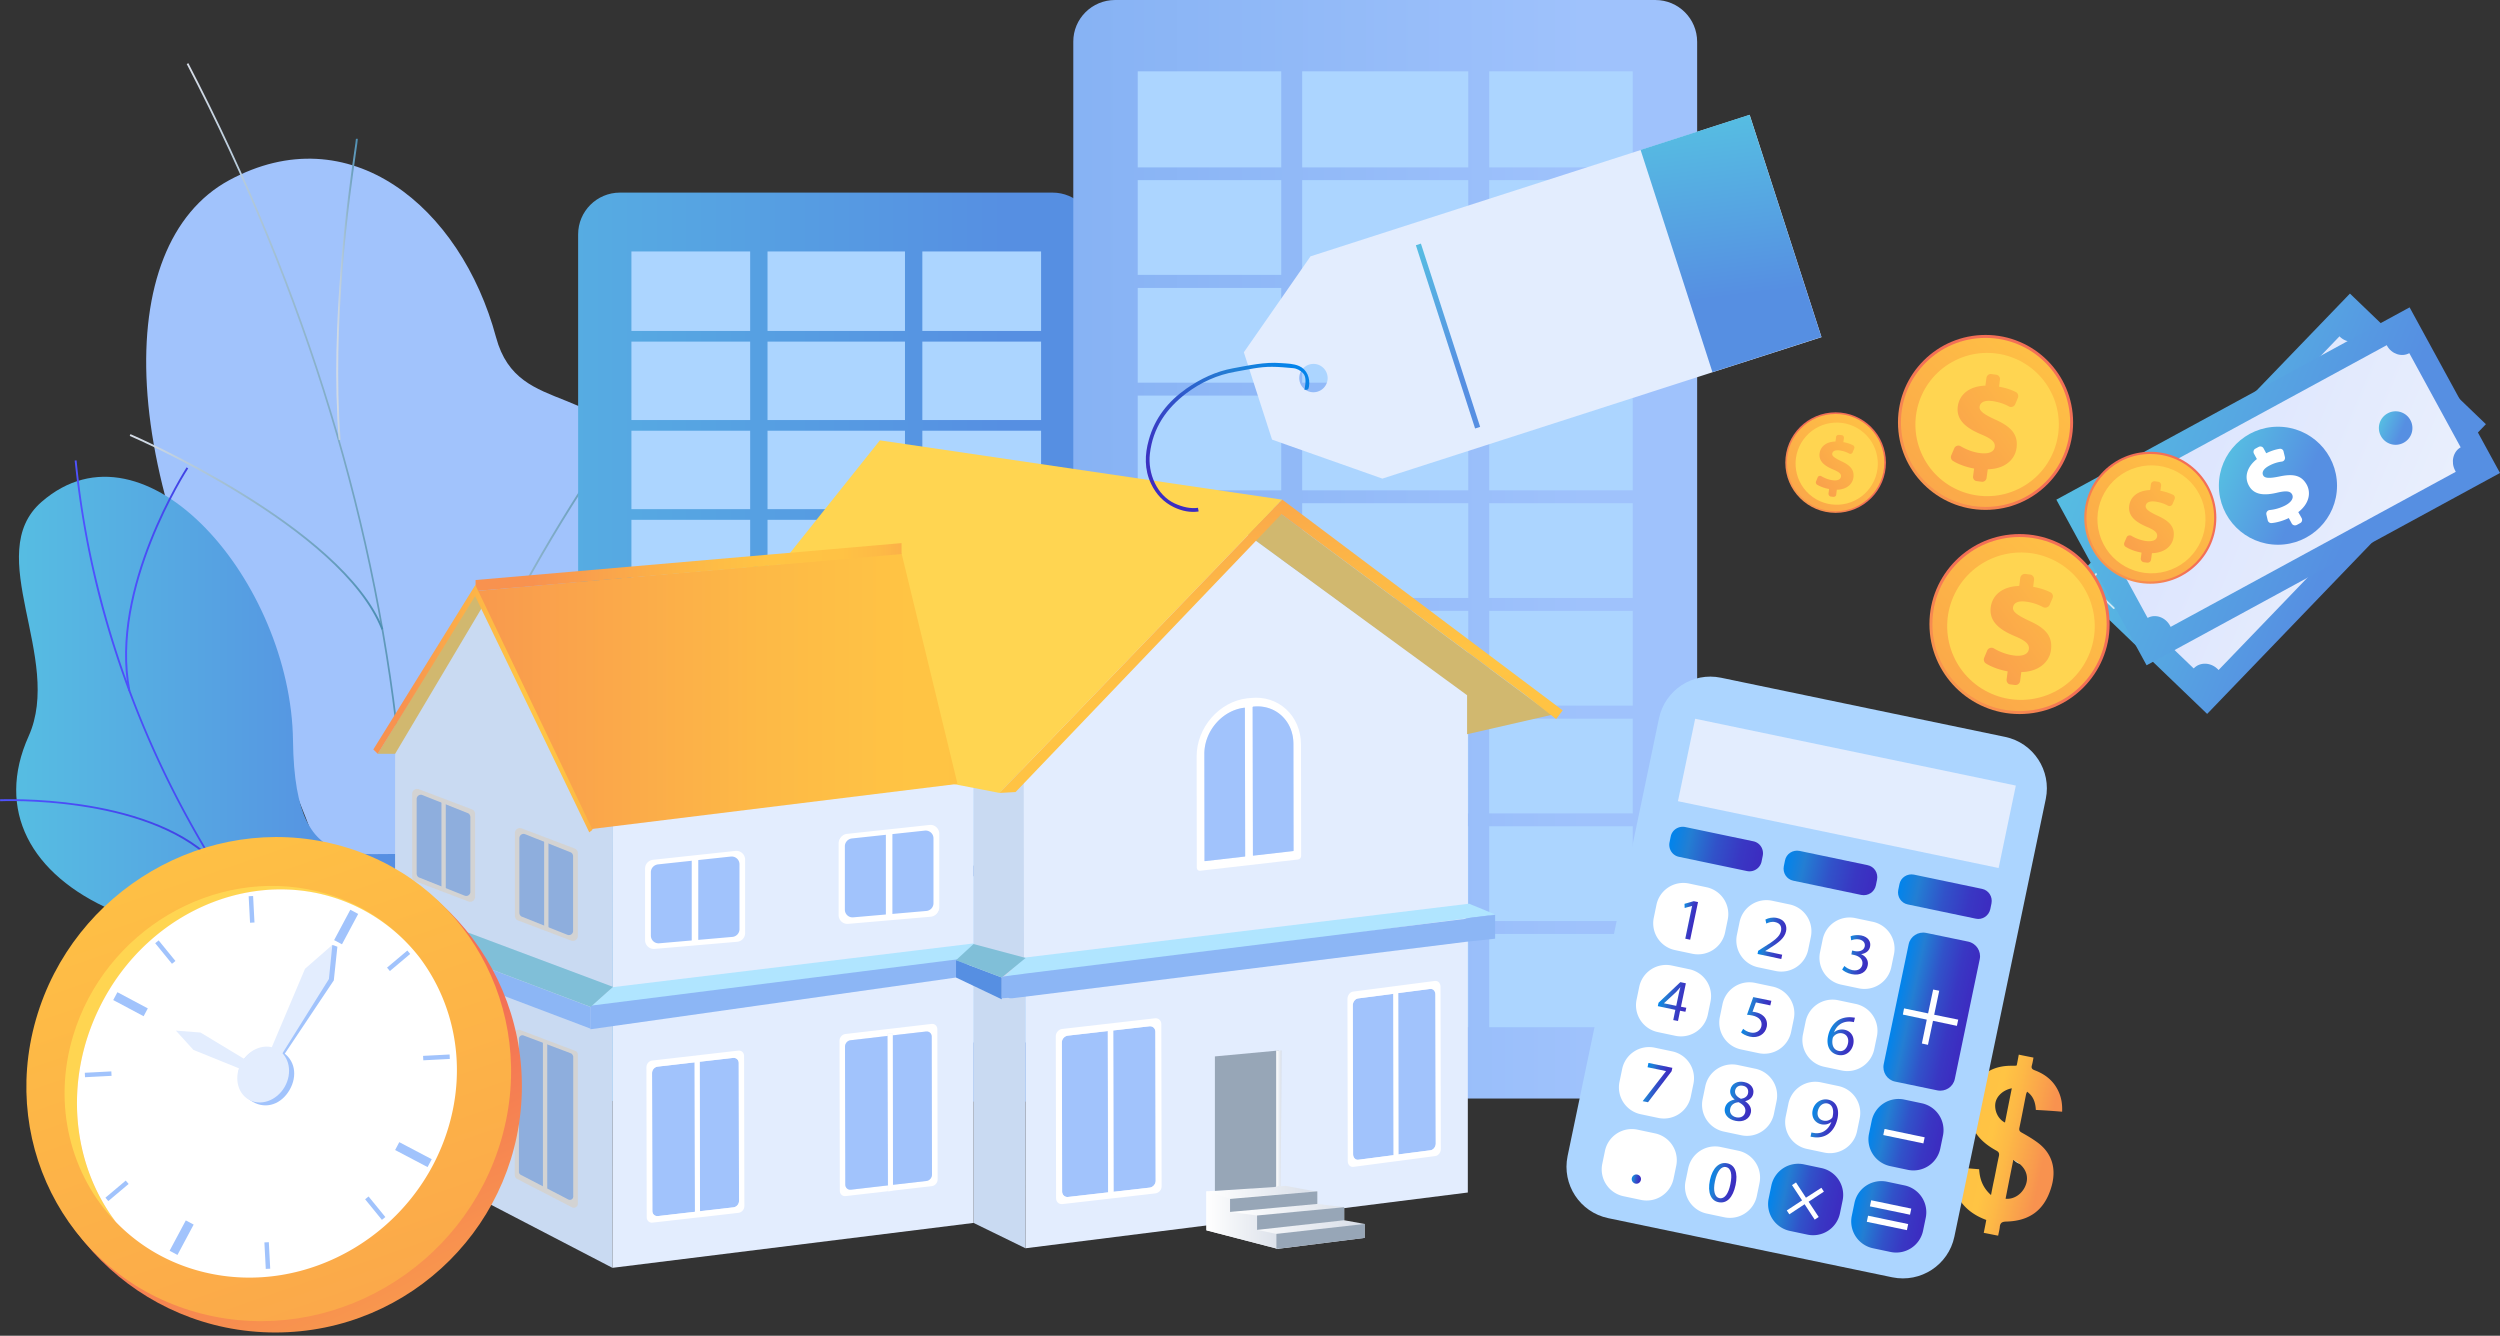<svg width="627" height="335" fill="none" xmlns="http://www.w3.org/2000/svg"><rect width="100%" height="100%" fill="#333333" stroke="none"/><path d="M73.336 266.62c-2.606 4.313-7.148 10.189-12.062 16.957l85.099 7.028c-9.157-24.952-25.202-46.334-5.881-89.655 9.083-20.34 33.168-56.075 23.229-79.911-11.317-27.146-33.653-15.432-39.311-36.442-8.86-32.872-36.854-55.741-66.97-39.38-29.706 16.139-28.701 75.004 10.423 139.446 22.894 49.382 19.097 59.46 5.473 81.957z" fill="#A1C3FC"/><path d="M104.382 284.99c.596-10.747.596-20.935.633-31.719v-3.607c-.298-5.206-.484-10.301-.633-15.284-.372-11.192-.707-21.753-2.606-32.983-.037-.669-.037-1.302-.037-1.971 0-2.417-.037-4.908-1.415-7.288l-.037-.112C94.667 132.678 76.649 73.479 46.83 16.064l.41-.223c29.818 57.489 47.836 116.725 53.494 176.111 1.452 2.491 1.452 5.131 1.452 7.474 0 .669 0 1.302.037 1.934 1.899 11.23 2.234 21.828 2.606 33.02.149 4.946.335 10.078.633 15.284v3.607c0 10.784-.038 20.972-.633 31.756l-.447-.037z" fill="url(#paint0_linear)"/><path d="M103.824 232.335c-.522-28.075 14.294-61.43 26.84-84.448 13.55-24.952 27.435-43.507 27.584-43.693l.372.297c-.148.186-13.997 18.705-27.547 43.619-12.508 22.981-27.287 56.262-26.766 84.225h-.483z" fill="url(#paint1_linear)"/><path d="M84.95 110.329c-2.234-29.748 2.345-61.505 3.834-71.954.298-2.008.484-3.31.484-3.57h.484c0 .298-.149 1.339-.484 3.644-1.49 10.412-6.068 42.132-3.834 71.843l-.484.037z" fill="url(#paint2_linear)"/><path d="M95.671 157.927c-10.05-25.658-62.614-48.378-63.135-48.601l.186-.446c.521.223 53.27 23.055 63.396 48.861l-.447.186z" fill="url(#paint3_linear)"/><path d="M73.484 185.742c.447 38.041 18.8 25.509 35.737 29.265 19.544 28.261 23.155 52.989-6.03 75.635l-34.286-3.421c-12.06-.558-26.207-4.239-25.425-20.303.893-18.147 5.212-29.674-15.3-38.599-20.512-8.924-29.334-25.174-20.996-43.693 8.749-19.485-11.763-45.701 3.24-58.753C36.48 103.19 73 146.139 73.483 185.742z" fill="url(#paint4_linear)"/><path d="M81.563 253.829a247.179 247.179 0 01-34.956-49.011c-9.716-17.849-17.087-36.628-22-55.89a231.28 231.28 0 01-5.882-33.43l.484-.037a221.063 221.063 0 005.881 33.393c4.877 19.225 12.248 38.003 21.927 55.778 9.604 17.626 21.33 34.099 34.88 48.899l-.335.298z" fill="url(#paint5_linear)"/><path d="M46.533 274.69l-.224-.446c6.031-3.087 13.179-5.466 21.182-7.14a87.453 87.453 0 0111.28-1.562l.037.484c-3.648.223-7.408.743-11.205 1.524-7.966 1.711-15.04 4.091-21.07 7.14z" fill="url(#paint6_linear)"/><path d="M52.898 215.677C36.11 199.427.372 200.914.038 200.951L0 200.468c.372 0 36.295-1.525 53.27 14.874l-.372.335z" fill="url(#paint7_linear)"/><path d="M32.2 173.322c-5.025-25.882 14.407-55.779 14.593-56.113l.41.26c-.187.297-19.507 30.046-14.519 55.741l-.484.112z" fill="url(#paint8_linear)"/><path d="M264.008 276.288H155.493c-5.807 0-10.497-4.685-10.497-10.486V58.79c0-5.8 4.69-10.486 10.497-10.486H263.97c5.808 0 10.498 4.685 10.498 10.486v206.975c.037 5.801-4.69 10.523-10.46 10.523z" fill="url(#paint9_linear)"/><path d="M226.967 130.373h-34.471v19.671h34.471v-19.671zm0-44.698h-34.471v19.671h34.471v-19.67zm0-22.609h-34.471v19.932h34.471V63.066zm0 44.958h-34.471v19.671h34.471v-19.671zm0 44.697h-34.471v19.671h34.471v-19.671zm0 44.697h-34.471v19.671h34.471v-19.671zm0 22.348h-34.471v19.672h34.471v-19.672zm0 22.349h-34.471v19.337h34.471v-19.337zm0-67.046h-34.471v19.671h34.471v-19.671zm-38.827-22.348h-29.781v19.671h29.781v-19.671zm0-22.348h-29.781v19.671h29.781v-19.671zm0 111.742h-29.781v19.337h29.781v-19.337zm0-44.697h-29.781v19.671h29.781v-19.671zm0-111.743h-29.781v19.671h29.781v-19.67zm0-22.609h-29.781v19.932h29.781V63.066zm0 156.7h-29.781v19.672h29.781v-19.672zm0-111.742h-29.781v19.671h29.781v-19.671zm0 67.045h-29.781v19.671h29.781v-19.671zm72.963-22.348h-29.781v19.671h29.781v-19.671zm0-89.655h-29.781v19.932h29.781V63.066zm0 67.307h-29.781v19.671h29.781v-19.671zm0 111.742h-29.781v19.337h29.781v-19.337zm0-44.697h-29.781v19.671h29.781v-19.671zm0 22.348h-29.781v19.672h29.781v-19.672zm0-44.697h-29.781v19.671h29.781v-19.671zm0-67.045h-29.781v19.671h29.781v-19.671zm0-22.349h-29.781v19.671h29.781v-19.67z" fill="#ACD5FF"/><path d="M415.145 275.508H279.68c-5.808 0-10.498-4.686-10.498-10.487V10.486C269.145 4.686 273.872 0 279.68 0h135.465c5.808 0 10.498 4.685 10.498 10.486v254.498c0 5.801-4.69 10.524-10.498 10.524z" fill="url(#paint10_linear)"/><path d="M368.24 99.211h-41.656v23.762h41.656V99.211zm0-54.031h-41.656v23.762h41.656V45.181zm0-27.294h-41.656v24.097h41.656V17.886zm0 54.328h-41.656v23.762h41.656V72.214zm0 53.993h-41.656v23.762h41.656v-23.762zm0 54.031h-41.656V204h41.656v-23.762zm0 26.997h-41.656v23.762h41.656v-23.762zm0 26.997h-41.656v23.39h41.656v-23.39zm0-81.027h-41.656v23.761h41.656v-23.761zm-46.904-26.998h-35.998v23.762h35.998v-23.762zm0-26.996h-35.998v23.762h35.998V99.211zm0 135.021h-35.998v23.39h35.998v-23.39zm0-53.994h-35.998V204h35.998v-23.762zm0-135.058h-35.998v23.762h35.998V45.181zm0-27.294h-35.998v24.097h35.998V17.886zm0 189.349h-35.998v23.762h35.998v-23.762zm0-135.021h-35.998v23.762h35.998V72.214zm0 80.991h-35.998v23.761h35.998v-23.761zm88.151-26.998h-35.998v23.762h35.998v-23.762zm0-108.321h-35.998v24.097h35.998V17.886zm0 81.325h-35.998v23.762h35.998V99.211zm0 135.021h-35.998v23.39h35.998v-23.39zm0-53.994h-35.998V204h35.998v-23.762zm0 26.997h-35.998v23.762h35.998v-23.762zm0-54.03h-35.998v23.761h35.998v-23.761zm0-80.991h-35.998v23.762h35.998V72.214zm0-27.034h-35.998v23.762h35.998V45.181z" fill="#ACD5FF"/><path d="M257.233 190.687l-.037 122.378-13.029-6.359V189.051l13.066 1.636z" fill="#C9DAF2"/><path d="M368.13 174.363v124.72l-110.934 13.982.037-72.252 110.897-66.45z" fill="#E3EDFE"/><path d="M302.575 298.786v9.78l18.017 4.685 2.085-3.012 7.52-11.379-7.818-1.45-19.804 1.376z" fill="url(#paint11_linear)"/><path d="M302.574 298.786v9.78l18.018 4.685 2.084-3.012-2.457-4.685-11.949-5.02-5.696-1.748z" fill="url(#paint12_linear)"/><path d="M320.108 309.459l-4.84-1.005v-3.607l-6.775-.892v-3.421l21.889-1.748v3.161l6.738.818v3.272l5.137.93v3.496l-22.149 2.788v-3.792z" fill="url(#paint13_linear)"/><path d="M320.108 309.458l22.15-2.491v3.495l-22.15 2.789v-3.793zm-4.839-4.611l21.852-2.082v3.272l-21.852 2.417v-3.607zm15.113-6.061v3.161l-21.889 2.008v-3.272l21.889-1.897z" fill="#97A6B7"/><path d="M350.67 249.068l.075 40.458 8.04-1.041c.708-.111 1.303-.855 1.303-1.71l-.111-37.372c0-.855-.596-1.45-1.303-1.376l-8.004 1.041zm-10.088 1.339c-.707.112-1.303.855-1.303 1.711l.074 37.371c0 .855.596 1.45 1.303 1.376l8.86-1.153-.074-40.458-8.86 1.153z" fill="#A1C3FC"/><path d="M337.94 250.556l.074 40.644c0 .893.633 1.562 1.415 1.45l10.125-1.338 1.192-.149 9.232-1.227c.781-.112 1.414-.93 1.377-1.822l-.074-40.644c0-.893-.633-1.562-1.415-1.45l-20.549 2.677c-.744.112-1.377.93-1.377 1.859zm12.768 38.971l-.037-40.458 8.041-1.041c.707-.112 1.303.52 1.303 1.376l.074 37.371c0 .855-.595 1.599-1.303 1.711l-8.078 1.041zm-11.428-37.409c0-.855.596-1.599 1.303-1.71l8.86-1.153.074 40.458-8.86 1.152c-.707.112-1.303-.52-1.303-1.375l-.074-37.372z" fill="#fff"/><path d="M312.663 133.942l-54.611 53.882-1.34.148v1.153l-.93.93.967 5.689.075 48.565 111.306-13.871-.112-56.299-55.355-40.197z" fill="#E3EDFE"/><path d="M324.389 213.408l-10.051 1.153-.075-.038-.074-37.222.074-.075c5.584-.632 10.126 3.533 10.126 9.334l.037 26.811-.037.037zm-12.173 1.413l-10.051 1.153-.075-.038-.037-26.81c0-5.801 4.505-11.007 10.089-11.639l.074.037.074 37.222-.074.075zm.558-39.677c-6.998.818-12.694 7.363-12.657 14.614l.038 27.889c0 .446.372.781.781.744l24.607-2.826c.447-.038.782-.447.782-.93l-.038-27.889c0-7.251-5.695-12.495-12.694-11.677l-.819.075z" fill="#fff"/><path d="M314.263 177.227c5.584-.632 10.126 3.533 10.126 9.334l.037 26.811-.074.074-10.051 1.153-.075-.038-.074-37.222.111-.112zm-2.122.26l.075.037.074 37.223-.074.074-10.051 1.153-.075-.037-.037-26.811c-.037-5.764 4.504-11.007 10.088-11.639zm-32.944 80.952l.074 40.458 9.084-1.041a1.758 1.758 0 001.489-1.711l-.075-37.371c0-.856-.67-1.451-1.489-1.376l-9.083 1.041zm-11.429 1.302a1.757 1.757 0 00-1.489 1.71l.075 37.372c0 .855.67 1.45 1.489 1.375l10.051-1.152-.074-40.458-10.052 1.153z" fill="#A1C3FC"/><path d="M264.79 259.89l.075 40.643c0 .893.707 1.562 1.601 1.451l23.303-2.678c.894-.111 1.601-.929 1.564-1.822l-.075-40.644c0-.892-.707-1.561-1.601-1.45l-23.303 2.678c-.856.111-1.564.929-1.564 1.822zm23.565 37.966l-9.084 1.041-.074-40.458 9.083-1.041c.819-.111 1.489.521 1.489 1.376l.075 37.372c0 .818-.67 1.599-1.489 1.71zm-22.038-36.405c0-.855.67-1.599 1.489-1.71l10.051-1.153.074 40.458-10.051 1.153c-.819.111-1.489-.521-1.489-1.376l-.074-37.372z" fill="#fff"/><path d="M374.495 229.36l-6.03-2.715v3.719l6.03-1.004z" fill="#91B3FA"/><path d="M368.465 226.645l-111.641 13.536-5.584 5.541 123.777-16.362-6.552-2.715z" fill="#B0E5FF"/><path d="M304.696 264.947v33.727l14.853-.967 1.117-.186.037-34.062-16.007 1.488z" fill="#97A6B7"/><path d="M320.071 263.459v34.248l1.117-.186.26-34.062h-1.377z" fill="url(#paint14_linear)"/><path d="M153.595 317.973l-54.536-28.335.037-105.495 21.815-35.922 32.833 44.66-.149 125.092z" fill="#C9DAF2"/><path d="M244.167 306.707l-90.571 11.267.148-125.092h90.423v113.825z" fill="#E3EDFE"/><path d="M121.097 152.015l-22 37.037H94.74l25.091-41.388 1.265 4.351zm191.752-17.961l55.095 40.309v9.779l21.256-4.871-69.799-51.762-6.552 6.545z" fill="#D1B86F"/><path d="M321.597 125.315l-70.916 73.553-16.9-3.272-54.537-33.244 41.433-51.911 100.92 14.874z" fill="#FFD551"/><path d="M244.241 240.405l-96.155 12.122 5.584-4.945 90.534-10.97c.074 1.227.037 2.529.037 3.793z" fill="#B0E5FF"/><path d="M239.774 245.164l4.541-5.094-96.229 12.159v5.913l91.688-12.978z" fill="#8CB6F5"/><path d="M148.123 252.564l-54.499-20.638v5.429l54.499 20.638v-5.429z" fill="#8CB6F5"/><path d="M93.624 231.926l5.435-4.909 54.685 20.49-5.621 5.02-54.499-20.601z" fill="#80BFD8"/><path d="M240.146 196.6l-14.034-57.823-106.839 9.445 28.887 59.72 91.986-11.342z" fill="url(#paint15_linear)"/><path d="M251.24 245.164l-11.466-4.35v4.35l11.466 5.467v-5.467z" fill="#568FE2"/><path d="M250.681 198.868l68.756-71.321-.037-.038 2.197-2.194 70.32 52.841-1.638 2.194-7.632-5.987-61.274-45.403-66.672 69.685-4.02.223z" fill="url(#paint16_linear)"/><path d="M226.112 138.962l-106.839 9.259v-2.751l106.839-9.26v2.752z" fill="url(#paint17_linear)"/><path d="M239.774 240.813l4.393-4.053 13.066 3.495-5.993 4.909-11.466-4.351z" fill="#80BFD8"/><path d="M223.879 259.667l8.413-.967c.745-.074 1.377.484 1.377 1.265l.075 34.619c0 .781-.596 1.488-1.377 1.599l-8.414.967v1.488l-1.265.148v-1.487l-9.307 1.078c-.744.075-1.377-.483-1.377-1.264l-.075-34.62c0-.781.596-1.487 1.378-1.599l9.306-1.078v-.521l1.266-.148v.52zm-11.875-.335c-.819.112-1.452.856-1.452 1.674l.074 37.632c0 .855.671 1.45 1.49 1.338l21.591-2.491c.819-.112 1.451-.855 1.451-1.711l-.074-37.631c0-.856-.67-1.451-1.489-1.339l-21.591 2.528z" fill="#fff"/><path d="M223.879 259.667l.074 37.483 8.413-.967c.745-.074 1.378-.781 1.378-1.599l-.075-34.619c0-.781-.633-1.339-1.377-1.265l-8.413.967zm-10.573 1.227c-.744.075-1.377.781-1.377 1.599l.075 34.62c0 .781.632 1.339 1.377 1.264l9.306-1.078-.074-37.483-9.307 1.078z" fill="#A1C3FC"/><path d="M222.65 259.294l1.228-.148v.52l.075 37.483v1.488l-1.229.149v-1.488l-.074-37.483v-.521z" fill="#fff"/><path d="M175.484 266.285l.075 37.483 8.413-.966c.744-.075 1.377-.781 1.377-1.599l-.074-34.62c0-.781-.633-1.339-1.378-1.264l-8.413.966zm-10.572 1.227c-.745.075-1.377.781-1.377 1.599l.074 34.62c0 .781.633 1.339 1.377 1.264l9.307-1.078-.075-37.483-9.306 1.078z" fill="#A1C3FC"/><path d="M162.121 267.662l.074 37.632c0 .855.67 1.45 1.489 1.338l11.093-1.264.782-.074 9.679-1.116c.819-.112 1.452-.855 1.452-1.711l-.075-37.631c0-.855-.67-1.45-1.489-1.339l-21.591 2.492c-.744.074-1.414.818-1.414 1.673zm13.438 36.107l-.074-37.483 8.413-.967c.744-.074 1.377.484 1.377 1.264l.075 34.62c0 .781-.596 1.488-1.378 1.599l-8.413.967zm-12.024-34.657c0-.781.596-1.487 1.377-1.599l9.307-1.078.074 37.483-9.306 1.078c-.745.074-1.377-.483-1.377-1.264l-.075-34.62z" fill="#fff"/><path d="M93.624 187.973l25.649-41.35.186.595 29.148 60.873-.819.669-28.627-59.274-24.42 39.566-1.117-1.079z" fill="url(#paint18_linear)"/><path d="M210.328 211.549v17.96a2.199 2.199 0 002.383 2.194l20.697-1.785c1.154-.111 2.01-1.041 2.01-2.194v-18.407c0-1.301-1.154-2.342-2.419-2.194l-20.698 2.232c-1.154.148-1.973 1.078-1.973 2.194z" fill="#fff"/><path d="M210.477 211.325v17.961a2.199 2.199 0 002.383 2.194l20.697-1.785c1.154-.111 2.01-1.041 2.01-2.194v-18.407c0-1.301-1.154-2.342-2.419-2.194l-20.698 2.232c-1.154.111-1.973 1.078-1.973 2.193z" fill="#fff"/><path d="M211.892 212.218v15.916c0 1.153.968 2.045 2.122 1.934l18.315-1.599a1.945 1.945 0 001.787-1.934v-16.287c0-1.153-1.005-2.046-2.159-1.934l-18.315 1.971c-.968.111-1.75.967-1.75 1.933z" fill="#A1C3FC"/><path d="M222.174 230.267h1.638v-21.791h-1.638v21.791zm-60.389-12.434v17.96a2.199 2.199 0 002.383 2.194l20.698-1.785c1.154-.111 2.01-1.041 2.01-2.194v-18.406c0-1.302-1.154-2.343-2.42-2.194l-20.698 2.231c-1.154.148-1.973 1.078-1.973 2.194z" fill="#fff"/><path d="M163.238 218.763v15.878c0 1.153.967 2.046 2.121 1.934l18.316-1.599a1.944 1.944 0 001.787-1.934v-16.287c0-1.153-1.006-2.045-2.16-1.933l-18.315 1.97c-1.005.149-1.749.967-1.749 1.971z" fill="#A1C3FC"/><path d="M173.488 236.806h1.638v-21.791h-1.638v21.791z" fill="#fff"/><path d="M251.203 244.978l2.419-.334c.075 0 .112-.037.186-.037l2.681-.335.484-.075 110.599-13.758v-.112l7.408-.892v5.987l-7.259.781-113.875 14.167c-.373.037-.708 0-1.005-.111l-1.601.111v-5.392h-.037z" fill="#8CB6F5"/><path d="M144.922 264.463v37.446c0 .744-.782 1.227-1.452.893l-13.811-7.14c-.335-.186-.558-.521-.558-.893v-35.512c0-.706.707-1.19 1.377-.929l13.811 5.243c.372.111.633.483.633.892z" fill="#D3D3D3"/><path d="M143.768 265.096v34.991a.838.838 0 01-1.229.744l-11.912-6.173a.867.867 0 01-.484-.781v-33.355a.877.877 0 011.191-.818l11.912 4.499c.298.223.522.521.522.893z" fill="#8EAEDD"/><path d="M136.167 298.356h1.08v-37.037h-1.08v37.037zm-17.006-43.896v34.174a1 1 0 01-1.452.892l-13.81-7.139c-.336-.186-.559-.521-.559-.893v-32.24c0-.706.707-1.189 1.377-.929l13.811 5.243c.373.112.633.483.633.892z" fill="#D3D3D3"/><path d="M118.007 255.093v31.757a.837.837 0 01-1.229.743l-11.912-6.172a.868.868 0 01-.484-.781v-30.083a.877.877 0 011.191-.818l11.913 4.499a.987.987 0 01.521.855z" fill="#8EAEDD"/><path d="M110.411 285.12h1.079v-33.765h-1.079v33.765zm32.836-49.215l-13.327-5.058a1.21 1.21 0 01-.782-1.152v-20.787c0-.855.856-1.45 1.675-1.153l13.327 5.057c.484.186.782.633.782 1.153v20.787c0 .855-.856 1.45-1.675 1.153z" fill="#D3D3D3"/><path d="M142.316 234.454l-11.391-4.536c-.409-.149-.67-.558-.67-1.042v-18.63c0-.78.744-1.301 1.415-1.041l11.391 4.537c.409.149.67.558.67 1.041v18.63a1.043 1.043 0 01-1.415 1.041z" fill="#8EAEDD"/><path d="M136.473 233.109h1.08v-22.348h-1.08v22.348zm-18.987-7.021l-13.327-5.057a1.21 1.21 0 01-.782-1.153v-20.787c0-.855.856-1.45 1.675-1.152l13.327 5.057c.484.186.782.632.782 1.153v20.786c0 .856-.856 1.451-1.675 1.153z" fill="#D3D3D3"/><path d="M116.556 224.637l-11.392-4.537c-.409-.148-.67-.557-.67-1.041v-18.63c0-.781.745-1.301 1.415-1.041l11.391 4.537c.41.149.67.558.67 1.041v18.63a1.043 1.043 0 01-1.414 1.041z" fill="#8EAEDD"/><path d="M110.717 223.285h1.079v-22.349h-1.079v22.349z" fill="#D3D3D3"/><path d="M623.464 106.388l-69.911 72.661-34.136-32.798 69.948-72.623 34.099 32.76z" fill="url(#paint19_linear)"/><path d="M592.715 84.56l19.395 18.63c-1.489 1.562-1.266 4.314.484 5.987.037.037.037.037.26.223l-56.435 58.642c-.223-.223-.186-.223-.26-.26-1.713-1.674-4.393-1.785-5.919-.186-.037.037-.112 0-.112 0l-18.985-18.221c2.568-2.678 1.005-4.686-.707-6.322a.556.556 0 00-.112-.074l56.435-58.642s.037.075.074.112c1.75 1.673 4.356 1.673 5.882.111z" fill="url(#paint20_linear)"/><path d="M571.347 140.933c8.182 0 14.816-6.626 14.816-14.8 0-8.173-6.634-14.799-14.816-14.799-8.183 0-14.816 6.626-14.816 14.799 0 8.174 6.633 14.8 14.816 14.8z" fill="url(#paint21_linear)"/><path d="M577.526 134.128l-1.117-1.078c-1.191 1.115-2.568 2.008-3.722 2.491-.41.186-.894 0-1.117-.372l-.782-1.301c-.298-.484-.074-1.079.447-1.302 1.116-.483 2.382-1.227 3.424-2.343 1.08-1.115 1.527-2.342.745-3.086-.707-.669-1.75-.446-3.685.744-2.792 1.636-5.286 2.342-7.297.409-1.787-1.711-1.898-4.314-.074-6.954l-1.117-1.078c-.372-.335-.372-.93-.037-1.302l.633-.669c.335-.372.93-.372 1.303-.037l1.005.967c1.079-1.042 2.047-1.674 2.866-2.083.41-.223.931-.037 1.191.335l.708 1.19a.94.94 0 01-.373 1.301 9.607 9.607 0 00-2.829 2.045c-1.303 1.339-1.117 2.269-.595 2.752.632.595 1.824.186 4.02-1.041 3.164-1.785 5.174-1.822 7.036-.037 1.712 1.636 2.01 4.388.037 7.214l1.266 1.227c.372.335.372.93.037 1.301l-.633.67c-.409.372-.968.409-1.34.037z" fill="#fff"/><path opacity=".72" d="M530.064 152.721c-.038 0-.038-.037-.075-.037l-6.589-6.321c-.112-.075-.112-.261 0-.335l17.05-17.7c.074-.112.26-.112.335 0 .111.074.111.26 0 .334l-16.901 17.552 6.403 6.136c.112.074.112.26 0 .334-.037.075-.149.075-.223.037z" fill="#fff"/><path d="M627 118.622l-88.636 48.23-22.633-41.536 88.598-48.23L627 118.622z" fill="url(#paint22_linear)"/><path d="M604.255 88.576l12.881 23.613c-1.899 1.042-2.532 3.719-1.378 5.838.037.075 0 .038.149.298l-71.511 38.896c-.149-.26-.112-.223-.149-.297-1.154-2.12-3.648-3.012-5.584-1.971-.037 0-.075-.037-.075-.037l-12.582-23.093c3.276-1.785 2.345-4.164 1.191-6.247-.037-.074-.112-.111-.112-.111l71.512-38.897.074.15c1.154 2.082 3.686 2.9 5.584 1.858z" fill="url(#paint23_linear)"/><path d="M571.31 136.62c8.182 0 14.816-6.626 14.816-14.8s-6.634-14.8-14.816-14.8c-8.183 0-14.816 6.626-14.816 14.8s6.633 14.8 14.816 14.8z" fill="url(#paint24_linear)"/><path d="M574.772 131.303l-.745-1.376c-1.451.707-3.052 1.153-4.318 1.264a.923.923 0 01-.968-.706l-.335-1.45c-.111-.521.261-1.042.819-1.116a10.775 10.775 0 003.983-1.19c1.378-.744 2.159-1.785 1.638-2.752-.484-.855-1.563-.929-3.76-.409-3.127.744-5.77.632-7.072-1.785-1.192-2.156-.484-4.685 2.01-6.656l-.745-1.376c-.223-.446-.074-1.004.372-1.227l.819-.446c.447-.223 1.006-.074 1.229.372l.67 1.227c1.34-.669 2.457-.967 3.35-1.116.484-.074.931.223 1.005.707l.335 1.376c.112.52-.223 1.041-.744 1.115a9.02 9.02 0 00-3.276 1.079c-1.638.892-1.75 1.822-1.415 2.417.41.743 1.676.743 4.17.223 3.536-.744 5.472-.186 6.738 2.082 1.116 2.083.595 4.797-2.122 6.88l.856 1.524c.223.446.074 1.004-.372 1.227l-.819.447c-.484.26-1.043.111-1.303-.335z" fill="#fff"/><path d="M549.123 135.467a4.173 4.173 0 01-1.675 5.689 4.183 4.183 0 01-5.696-1.673 4.175 4.175 0 011.675-5.69c2.01-1.115 4.579-.371 5.696 1.674z" fill="url(#paint25_linear)"/><path d="M604.515 105.347a4.172 4.172 0 01-1.675 5.689 4.183 4.183 0 01-5.696-1.673 4.175 4.175 0 011.676-5.69c2.01-1.115 4.579-.371 5.695 1.674z" fill="url(#paint26_linear)"/><path d="M460.376 128.625c6.97 0 12.62-5.644 12.62-12.606s-5.65-12.606-12.62-12.606c-6.969 0-12.619 5.644-12.619 12.606s5.65 12.606 12.619 12.606z" fill="url(#paint27_linear)"/><path d="M460.376 128.216c6.743 0 12.21-5.461 12.21-12.197 0-6.736-5.467-12.197-12.21-12.197-6.744 0-12.21 5.461-12.21 12.197 0 6.736 5.466 12.197 12.21 12.197z" fill="url(#paint28_linear)"/><path d="M468.375 123.1c3.768-4.266 3.362-10.775-.908-14.539-4.27-3.764-10.787-3.358-14.555.907-3.769 4.266-3.362 10.775.908 14.539 4.27 3.765 10.787 3.358 14.555-.907z" fill="#FFD551"/><path d="M458.59 123.753l.149-1.115c-1.154-.186-2.271-.632-3.016-1.079-.26-.148-.372-.52-.26-.818l.409-1.004a.628.628 0 01.931-.297c.781.446 1.712.855 2.792 1.004 1.116.149 2.01-.112 2.122-.893.111-.706-.484-1.19-2.011-1.822-2.122-.892-3.611-2.082-3.35-4.016.223-1.747 1.712-2.937 3.983-2.975l.149-1.115c.037-.372.372-.595.745-.558l.67.074c.372.038.595.372.558.744l-.149 1.004a8.392 8.392 0 012.42.781c.298.149.447.521.298.818l-.373.93c-.149.372-.558.52-.893.334a6.83 6.83 0 00-2.382-.78c-1.341-.186-1.787.334-1.862.818-.074.595.67 1.115 2.308 1.896 2.345 1.078 3.239 2.231 3.016 4.053-.224 1.674-1.676 3.05-4.17 3.087l-.149 1.227c-.037.372-.372.595-.744.558l-.67-.075c-.298-.074-.559-.409-.521-.781z" fill="url(#paint29_linear)"/><path d="M497.975 127.881c12.13 0 21.963-9.822 21.963-21.939s-9.833-21.94-21.963-21.94-21.964 9.823-21.964 21.94 9.834 21.939 21.964 21.939z" fill="url(#paint30_linear)"/><path d="M497.974 127.137c11.719 0 21.219-9.49 21.219-21.196 0-11.706-9.5-21.196-21.219-21.196-11.719 0-21.219 9.49-21.219 21.196 0 11.706 9.5 21.196 21.219 21.196z" fill="url(#paint31_linear)"/><path d="M506.307 122.588c8.91-4.38 12.579-15.145 8.195-24.046-4.384-8.9-15.161-12.566-24.072-8.187-8.91 4.38-12.579 15.145-8.195 24.046s15.161 12.566 24.072 8.187z" fill="#FFD551"/><path d="M494.847 119.44l.261-1.933c-2.01-.335-3.946-1.079-5.286-1.897a1.126 1.126 0 01-.447-1.413l.745-1.747a1.128 1.128 0 011.638-.521c1.34.781 3.015 1.487 4.876 1.711 1.936.26 3.499-.224 3.648-1.562.149-1.227-.856-2.083-3.462-3.161-3.722-1.562-6.254-3.607-5.807-6.991.41-3.05 2.978-5.094 6.924-5.206l.261-1.934c.074-.632.67-1.078 1.265-.966l1.154.148c.633.075 1.08.67.968 1.265l-.223 1.747c1.861.335 3.164.819 4.206 1.34.522.26.745.892.522 1.45l-.67 1.598a1.128 1.128 0 01-1.601.558c-.931-.521-2.308-1.078-4.132-1.339-2.308-.297-3.09.558-3.202 1.413-.149 1.042 1.154 1.971 4.021 3.273 4.132 1.859 5.658 3.867 5.249 7.065-.41 2.938-2.904 5.28-7.222 5.355l-.298 2.156c-.074.633-.67 1.079-1.266.967l-1.154-.148c-.633-.038-1.042-.595-.968-1.228z" fill="url(#paint32_linear)"/><path d="M506.5 179.086c12.479 0 22.596-10.106 22.596-22.572s-10.117-22.571-22.596-22.571c-12.48 0-22.597 10.105-22.597 22.571 0 12.466 10.117 22.572 22.597 22.572z" fill="url(#paint33_linear)"/><path d="M506.499 178.342c12.069 0 21.852-9.773 21.852-21.828 0-12.056-9.783-21.828-21.852-21.828-12.068 0-21.852 9.772-21.852 21.828 0 12.055 9.784 21.828 21.852 21.828z" fill="url(#paint34_linear)"/><path d="M523.416 165.298c4.561-9.133.847-20.23-8.296-24.787-9.143-4.556-20.253-.846-24.814 8.287-4.562 9.133-.847 20.231 8.296 24.787 9.143 4.557 20.252.847 24.814-8.287z" fill="#FFD551"/><path d="M503.26 170.384l.261-2.008c-2.085-.371-4.058-1.115-5.435-1.97-.484-.298-.67-.93-.447-1.451l.745-1.785c.26-.669 1.079-.892 1.675-.557 1.377.818 3.09 1.524 5.025 1.785 2.011.26 3.574-.224 3.76-1.599.149-1.265-.893-2.157-3.574-3.273-3.834-1.599-6.44-3.718-5.993-7.214.41-3.161 3.053-5.243 7.147-5.354l.261-2.009c.075-.632.67-1.078 1.303-1.004l1.154.149c.633.075 1.08.67 1.005 1.302l-.223 1.785c1.898.334 3.276.855 4.318 1.375.558.261.782.93.521 1.488l-.707 1.636c-.261.632-1.042.893-1.638.595a12.27 12.27 0 00-4.244-1.376c-2.382-.335-3.201.558-3.313 1.45-.149 1.079 1.191 2.008 4.132 3.384 4.244 1.897 5.807 3.979 5.398 7.289-.41 3.012-3.015 5.429-7.445 5.54l-.298 2.231c-.075.633-.67 1.079-1.303 1.004l-1.154-.148c-.558-.037-1.005-.595-.931-1.265z" fill="url(#paint35_linear)"/><path d="M539.296 146.399c9.149 0 16.565-7.408 16.565-16.547s-7.416-16.548-16.565-16.548c-9.149 0-16.566 7.409-16.566 16.548s7.417 16.547 16.566 16.547z" fill="url(#paint36_linear)"/><path d="M539.295 145.842c8.841 0 16.007-7.159 16.007-15.99s-7.166-15.99-16.007-15.99c-8.84 0-16.007 7.159-16.007 15.99s7.167 15.99 16.007 15.99z" fill="url(#paint37_linear)"/><path d="M543.288 143.27c7.199-2.041 11.379-9.525 9.336-16.716-2.043-7.192-9.535-11.367-16.735-9.326-7.199 2.041-11.379 9.525-9.336 16.716 2.043 7.192 9.536 11.367 16.735 9.326z" fill="#FFD551"/><path d="M536.913 140.041l.186-1.451c-1.526-.26-2.978-.818-3.983-1.45a.838.838 0 01-.335-1.041l.558-1.302c.187-.483.782-.669 1.229-.409 1.005.595 2.271 1.116 3.685 1.302 1.452.186 2.643-.149 2.755-1.19.112-.93-.633-1.562-2.606-2.38-2.792-1.19-4.728-2.715-4.393-5.28.298-2.306 2.234-3.83 5.249-3.942l.186-1.45c.075-.484.484-.781.968-.744l.857.112c.484.074.781.483.744.966l-.186 1.302c1.415.26 2.382.632 3.164 1.004.41.186.559.669.41 1.078l-.521 1.227a.819.819 0 01-1.192.409 9.337 9.337 0 00-3.127-1.004c-1.749-.223-2.345.41-2.419 1.079-.112.781.856 1.487 3.052 2.491 3.09 1.413 4.281 2.901 3.946 5.318-.298 2.194-2.196 3.979-5.435 4.053l-.223 1.636c-.075.484-.484.781-.968.744l-.856-.112a.902.902 0 01-.745-.966z" fill="url(#paint38_linear)"/><path d="M510.147 288.671c-.224-1.562-1.713-2.677-3.276-2.417-1.564.223-2.681 1.711-2.42 3.273.223 1.561 1.712 2.677 3.276 2.417 1.563-.261 2.643-1.711 2.42-3.273zm-14.817 7.883c.336-1.561-.67-3.086-2.233-3.421a2.89 2.89 0 00-3.425 2.231c-.335 1.562.67 3.087 2.234 3.422 1.6.334 3.127-.67 3.424-2.232z" fill="#CBEFEF"/><path d="M510.594 278.371c-.112-1.859-.596-3.421-2.197-4.574-.111.26-.223.484-.26.669-.559 2.789-1.08 5.615-1.675 8.404-.112.595.037.893.595 1.19 1.266.707 2.532 1.451 3.723 2.306 4.169 2.937 5.063 7.214 3.574 11.75-1.75 5.504-5.473 8.144-11.28 8.256-1.042.037-1.452.409-1.526 1.376-.075.706-.261 1.375-.41 2.156-1.228-.223-2.382-.483-3.611-.706.224-1.116.447-2.194.633-3.235-7.668-2.826-8.897-8.962-8.413-13.276 2.196.186 4.393.372 6.626.558.149 2.492.894 4.611 2.978 6.47.298-1.561.559-2.9.857-4.239.372-1.822.707-3.681 1.116-5.503.149-.67 0-1.041-.595-1.376-1.973-1.078-3.797-2.417-5.1-4.314-2.643-3.867-2.383-7.92-.372-11.825 1.861-3.644 5.211-5.206 9.306-5.168h.819c.112 0 .186-.038.41-.075.186-.855.335-1.747.521-2.714 1.228.26 2.382.483 3.685.743-.112.633-.223 1.302-.409 1.971-.186.67.074.967.67 1.19 2.792 1.041 4.951 2.789 6.142 5.615.633 1.488.856 3.049.782 4.797a194.472 194.472 0 00-6.589-.446zm-5.659 12.531c-.67 3.31-1.303 6.508-1.935 9.743 2.27.223 4.467-1.413 5.174-3.793.707-2.343-.521-4.648-3.239-5.95zm-.372-17.96c-2.233.446-3.871 2.008-4.132 3.793-.261 1.971.782 4.016 2.42 4.797a1776.33 1776.33 0 011.712-8.59z" fill="url(#paint39_linear)"/><path d="M431.637 169.975l71.251 14.837c7.11 1.488 11.651 8.441 10.2 15.544l-22.932 109.809c-1.489 7.102-8.45 11.639-15.56 10.188l-71.251-14.837c-7.11-1.487-11.652-8.441-10.2-15.543l22.931-109.809c1.489-7.102 8.451-11.676 15.561-10.189z" fill="#ACD5FF"/><path d="M505.573 197.023l-80.424-16.759-4.318 20.676 80.424 16.758 4.318-20.675z" fill="#E3EDFE"/><path d="M438.152 218.465l-17.05-3.57c-1.675-.335-2.717-1.971-2.382-3.644l.297-1.45c.335-1.674 1.973-2.715 3.649-2.38l17.049 3.57c1.675.334 2.718 1.97 2.383 3.644l-.298 1.45a3.09 3.09 0 01-3.648 2.38z" fill="url(#paint40_linear)"/><path d="M466.815 224.452l-17.049-3.57c-1.675-.335-2.718-1.971-2.383-3.644l.298-1.45c.335-1.674 1.973-2.715 3.648-2.38l17.05 3.57c1.675.334 2.717 1.97 2.382 3.644l-.298 1.45c-.335 1.636-1.973 2.715-3.648 2.38z" fill="url(#paint41_linear)"/><path d="M495.517 230.402l-17.05-3.57c-1.675-.335-2.717-1.971-2.382-3.644l.298-1.451c.335-1.673 1.973-2.714 3.648-2.379l17.05 3.569c1.675.335 2.717 1.971 2.382 3.645l-.298 1.45c-.372 1.673-2.01 2.752-3.648 2.38z" fill="url(#paint42_linear)"/><path d="M424.489 239.214l-4.392-.93a6.876 6.876 0 01-5.324-8.143l.671-3.236a6.882 6.882 0 018.152-5.317l4.393.93a6.875 6.875 0 015.323 8.143l-.67 3.235c-.782 3.682-4.43 6.062-8.153 5.318zm20.847 4.313l-4.392-.929a6.876 6.876 0 01-5.324-8.144l.67-3.235a6.883 6.883 0 018.153-5.317l4.393.929a6.876 6.876 0 015.323 8.144l-.67 3.235a6.883 6.883 0 01-8.153 5.317zm20.847 4.351l-4.393-.929a6.876 6.876 0 01-5.323-8.144l.67-3.235a6.883 6.883 0 018.153-5.318l4.392.93a6.877 6.877 0 015.324 8.144l-.67 3.235a6.883 6.883 0 01-8.153 5.317zm-46.012 11.9l-4.393-.93a6.875 6.875 0 01-5.323-8.143l.67-3.235a6.882 6.882 0 018.152-5.318l4.393.93a6.875 6.875 0 015.323 8.143l-.67 3.235a6.883 6.883 0 01-8.152 5.318zm20.884 4.351l-4.392-.93a6.875 6.875 0 01-5.324-8.143l.67-3.236a6.883 6.883 0 018.153-5.317l4.392.93a6.875 6.875 0 015.324 8.143l-.67 3.235a6.883 6.883 0 01-8.153 5.318zm20.847 4.351l-4.393-.93a6.876 6.876 0 01-5.323-8.144l.67-3.235a6.883 6.883 0 018.153-5.317l4.392.929a6.877 6.877 0 015.324 8.144l-.67 3.235a6.883 6.883 0 01-8.153 5.318z" fill="#fff"/><path d="M493.656 236.165l-10.573-2.194c-2.01-.409-3.983.855-4.392 2.863l-1.08 5.169-.893 4.276-4.281 20.601c-.41 2.008.856 3.979 2.866 4.388l10.572 2.194c2.01.409 3.983-.855 4.393-2.863l4.281-20.601.893-4.277 1.08-5.168c.409-1.971-.856-3.942-2.866-4.388z" fill="url(#paint43_linear)"/><path d="M415.89 280.379l-4.393-.93a6.875 6.875 0 01-5.323-8.144l.67-3.235a6.882 6.882 0 018.152-5.317l4.393.929a6.876 6.876 0 015.323 8.144l-.67 3.235a6.883 6.883 0 01-8.152 5.318zm20.846 4.35l-4.392-.929a6.877 6.877 0 01-5.324-8.144l.67-3.235a6.884 6.884 0 018.153-5.318l4.393.93a6.876 6.876 0 015.323 8.144l-.67 3.235c-.782 3.681-4.43 6.098-8.153 5.317zm20.847 4.351l-4.393-.93a6.875 6.875 0 01-5.323-8.143l.67-3.235a6.883 6.883 0 018.153-5.318l4.392.93a6.875 6.875 0 015.324 8.143l-.67 3.236c-.782 3.681-4.43 6.061-8.153 5.317z" fill="#fff"/><path d="M478.467 293.394l-4.393-.93a6.875 6.875 0 01-5.323-8.143l.67-3.236a6.883 6.883 0 018.153-5.317l4.392.929a6.877 6.877 0 015.324 8.144l-.67 3.235a6.883 6.883 0 01-8.153 5.318z" fill="url(#paint44_linear)"/><path d="M411.573 300.942l-4.393-.93a6.876 6.876 0 01-5.324-8.143l.671-3.235a6.882 6.882 0 018.152-5.318l4.393.93a6.875 6.875 0 015.323 8.143l-.67 3.236a6.883 6.883 0 01-8.152 5.317zm20.882 4.352l-4.392-.93a6.877 6.877 0 01-5.324-8.144l.671-3.235a6.882 6.882 0 018.152-5.317l4.393.929a6.876 6.876 0 015.323 8.144l-.67 3.235a6.883 6.883 0 01-8.153 5.318z" fill="#fff"/><path d="M453.302 309.644l-4.392-.93a6.876 6.876 0 01-5.324-8.144l.67-3.235a6.883 6.883 0 018.153-5.317l4.392.929a6.876 6.876 0 015.324 8.144l-.67 3.235a6.883 6.883 0 01-8.153 5.318z" fill="url(#paint45_linear)"/><path d="M474.149 313.994l-4.393-.929a6.876 6.876 0 01-5.323-8.144l.67-3.235a6.883 6.883 0 018.153-5.318l4.392.93a6.877 6.877 0 015.324 8.144l-.67 3.235a6.883 6.883 0 01-8.153 5.317z" fill="url(#paint46_linear)"/><path d="M419.426 267.81l-.186.856-5.919 7.771-1.34-.26 5.845-7.511v-.038l-4.616-.967.223-1.078 5.993 1.227z" fill="url(#paint47_linear)"/><path d="M432.604 277.924c.261-1.189 1.154-1.896 2.42-2.156v-.038c-.931-.706-1.228-1.636-1.042-2.454.298-1.487 1.787-2.268 3.462-1.896 1.824.372 2.531 1.71 2.27 2.9-.148.818-.744 1.562-2.01 1.897v.037c1.08.706 1.638 1.71 1.415 2.826-.335 1.636-1.973 2.454-3.797 2.082-2.048-.371-3.015-1.822-2.718-3.198zm5.1 1.004c.224-1.152-.446-1.859-1.638-2.491-1.191.074-1.935.707-2.122 1.599-.26.967.298 1.934 1.527 2.194 1.154.223 2.047-.335 2.233-1.302zm-2.531-5.466c-.186.93.409 1.599 1.452 2.12.856-.112 1.638-.558 1.787-1.413.148-.744-.112-1.636-1.266-1.86-1.08-.223-1.787.335-1.973 1.153z" fill="url(#paint48_linear)"/><path d="M435.285 297.187c-.67 3.198-2.234 4.759-4.319 4.313-1.861-.372-2.754-2.38-2.121-5.503.67-3.161 2.382-4.649 4.318-4.24 1.973.372 2.755 2.418 2.122 5.43zm-5.175-.93c-.521 2.454-.037 4.016 1.117 4.239 1.303.26 2.271-1.115 2.755-3.533.484-2.342.223-3.978-1.117-4.276-1.117-.223-2.234.967-2.755 3.57z" fill="url(#paint49_linear)"/><path d="M454.308 284.023c.26.075.595.112 1.042.186.782.037 1.526-.111 2.159-.52.745-.447 1.378-1.19 1.787-2.269h-.037c-.67.521-1.489.744-2.457.558-1.712-.372-2.531-1.859-2.196-3.495.372-1.785 2.01-3.087 3.946-2.678 1.935.409 2.792 2.231 2.308 4.649-.447 2.082-1.452 3.383-2.569 4.09-.893.558-1.973.781-3.015.706a7.34 7.34 0 01-1.191-.185l.223-1.042zm1.601-5.354c-.261 1.19.297 2.156 1.414 2.38a2.238 2.238 0 002.085-.595.734.734 0 00.223-.447c.335-1.599 0-2.975-1.34-3.272-1.117-.186-2.085.595-2.382 1.934z" fill="url(#paint50_linear)"/><path d="M419.65 255.836l.521-2.566-4.393-.929.186-.856 5.472-5.168 1.378.297-1.229 5.875 1.34.261-.223 1.004-1.34-.261-.521 2.566-1.191-.223zm.744-3.57l.67-3.16c.112-.484.224-1.004.372-1.488h-.037c-.409.484-.707.855-1.079 1.227l-2.978 2.752v.037l3.052.632z" fill="url(#paint51_linear)"/><path d="M443.995 252.155l-3.611-.744-.856 2.343c.224 0 .447.037.782.111.745.149 1.415.447 1.936.93.67.595 1.079 1.525.856 2.715-.372 1.859-2.159 2.937-4.207 2.491-1.042-.223-1.861-.707-2.233-1.078l.521-.893c.335.298 1.042.781 1.899.93 1.191.26 2.419-.335 2.68-1.599.223-1.227-.41-2.268-2.271-2.677-.521-.112-.968-.149-1.34-.186l1.563-4.425 4.542.929-.261 1.153z" fill="url(#paint52_linear)"/><path d="M464.954 256.357c-.261-.075-.596-.112-.968-.149-2.084-.074-3.462 1.153-3.983 2.677h.037c.559-.52 1.452-.818 2.532-.632 1.675.335 2.605 1.785 2.233 3.644-.372 1.748-1.861 3.087-3.834 2.678-2.01-.409-3.015-2.269-2.494-4.723.372-1.859 1.377-3.198 2.494-3.942.931-.594 2.085-.855 3.313-.78.409.037.707.074.931.111l-.261 1.116zm-1.489 5.354c.298-1.338-.335-2.342-1.489-2.565-.782-.149-1.601.186-2.085.781a.984.984 0 00-.26.52c-.298 1.562.186 2.863 1.526 3.124 1.08.26 2.01-.484 2.308-1.86z" fill="url(#paint53_linear)"/><path d="M424.377 227.203l-1.861.521-.037-1.041 2.308-.67 1.08.223-1.973 9.446-1.229-.261 1.712-8.218z" fill="url(#paint54_linear)"/><path d="M440.795 239.252l.149-.781 1.191-.781c2.903-1.785 4.244-2.789 4.541-4.202.187-.967-.074-1.934-1.489-2.231-.856-.186-1.675.111-2.196.372l-.223-1.004c.781-.409 1.787-.633 2.866-.409 2.048.409 2.606 2.008 2.308 3.346-.372 1.748-1.936 2.901-4.318 4.388l-.894.558v.037l4.244.893-.223 1.078-5.956-1.264z" fill="url(#paint55_linear)"/><path d="M462.572 242.263c.298.298 1.079.856 1.973 1.042 1.638.334 2.382-.595 2.531-1.376.261-1.339-.819-2.157-2.047-2.417l-.707-.149.186-.967.707.149c.931.186 2.196-.037 2.457-1.153.149-.744-.186-1.524-1.378-1.785-.744-.149-1.563.037-2.01.223l-.149-1.004c.559-.26 1.601-.409 2.643-.223 1.862.372 2.495 1.674 2.234 2.826-.186.967-.968 1.674-2.196 1.86v.037c1.116.483 1.898 1.562 1.6 2.863-.297 1.525-1.786 2.603-4.057 2.12-1.08-.224-1.936-.744-2.346-1.153l.559-.893z" fill="url(#paint56_linear)"/><path d="M411.534 295.959c-.148.632-.744 1.041-1.377.893-.633-.149-1.042-.744-.893-1.376.149-.632.744-1.041 1.377-.893.633.149 1.042.744.893 1.376z" fill="url(#paint57_linear)"/><path d="M491.124 255.725l-6.031-1.227 1.266-6.024-1.526-.298-1.266 5.987-6.031-1.264-.298 1.561 5.994 1.265-1.229 5.987 1.527.334 1.265-6.024 5.994 1.264.335-1.561zm-34.993 49.494l-2.531-3.83 3.834-2.529-.633-.966-3.871 2.491-2.494-3.83-1.005.669 2.531 3.83-3.834 2.529.633.967 3.834-2.529 2.531 3.867 1.005-.669zm26.574-19.982l-10.057-2.096-.32 1.529 10.058 2.096.319-1.529zm-3.353 17.884l-10.057-2.095-.319 1.528 10.057 2.096.319-1.529zm-.781 3.873l-10.057-2.096-.32 1.529 10.058 2.096.319-1.529z" fill="#fff"/><path d="M311.955 88.353l7.073 21.902c10.796 3.83 16.863 5.95 27.659 9.78L456.839 84.56l-18.017-55.741L328.67 64.294c-6.515 9.408-10.2 14.688-16.715 24.059zm14.071 7.549a3.534 3.534 0 012.309-4.463 3.538 3.538 0 014.467 2.306 3.534 3.534 0 01-2.308 4.462 3.54 3.54 0 01-4.468-2.305z" fill="#E3EDFE"/><path d="M429.478 93.336l27.324-8.813-18.017-55.741-27.324 8.813 18.017 55.74z" fill="url(#paint58_linear)"/><path d="M371.219 107.057l-14.854-45.961-1.265.409 14.853 45.961 1.266-.409z" fill="url(#paint59_linear)"/><path d="M288.689 121.336c-1.713-3.607-1.601-7.363-.559-11.044 1.49-5.429 4.877-9.668 9.419-12.83 3.536-2.453 7.37-4.313 11.689-5.094 3.983-.706 7.929-1.636 12.024-1.301 1.563.112 3.127.112 4.579.744 1.935.855 2.792 3.012 2.457 5.094-.112.781-.298.93-1.155.855.038-.186.112-.372.112-.557.186-1.153.41-2.752-.484-3.645-.67-.669-1.526-1.152-2.494-1.227-1.75-.148-3.499-.334-5.249-.334-3.09-.038-6.105.706-9.157 1.227-4.579.78-8.711 2.677-12.36 5.429-4.988 3.793-8.375 8.664-9.12 15.172-.558 4.834 1.712 10.374 6.254 12.457 1.973.892 3.909 1.338 5.807 1.078.038.149.038.298.075.446 0 .037 0 .037.037.075 0 .148.037.26.037.409-2.122.297-4.132-.112-6.179-1.079-2.606-1.264-4.467-3.235-5.733-5.875z" fill="url(#paint60_linear)"/><path d="M69.055 334.186c34.149 0 61.832-27.653 61.832-61.765s-27.683-61.765-61.832-61.765c-34.15 0-61.833 27.653-61.833 61.765s27.683 61.765 61.833 61.765z" fill="url(#paint61_linear)"/><path d="M9.009 255.688c-9.307 32.5 9.306 65.521 41.544 73.776 32.238 8.255 65.928-11.379 75.234-43.879 9.307-32.5-9.306-65.521-41.544-73.776-32.238-8.255-65.928 11.416-75.234 43.879z" fill="url(#paint62_linear)"/><path d="M89.789 227.576c-23.378-11.453-52.377-.186-64.848 25.174-9.083 18.482-6.85 39.343 4.095 53.733-11.242-11.676-15.933-29.19-10.721-46.63 7.892-26.365 35.327-42.652 61.348-36.293 10.684 2.603 19.433 8.59 25.538 16.622-4.021-5.244-9.195-9.557-15.412-12.606z" fill="#FFD551"/><path d="M112.461 282.758c-7.892 26.365-35.328 42.652-61.35 36.293-8.822-2.156-16.304-6.619-22.074-12.606-10.907-14.39-13.178-35.251-4.095-53.733 12.434-25.36 41.47-36.627 64.848-25.174a44.334 44.334 0 0115.412 12.568c8.71 11.528 11.912 27.109 7.259 42.652z" fill="#fff"/><path d="M60.716 266.398c-2.01 3.458-.82 7.92 2.643 9.928 3.462 2.008 7.259.521 9.269-2.975 2.01-3.458 1.452-7.623-2.01-9.631-3.462-2.008-7.892-.818-9.902 2.678zm27.146-38.234l-4.063 7.613 1.97 1.05 4.064-7.613-1.97-1.05zM46.6 306.077l-4.063 7.612 1.97 1.05 4.063-7.613-1.97-1.049zm-17.15-57.231l-1.052 1.969 7.622 4.058 1.05-1.969-7.62-4.058zm70.689 37.606l-1.04 1.975 8.136 4.278 1.041-1.975-8.137-4.278zm-36.66-61.736l-1.115.058.347 6.647 1.115-.058-.347-6.647zm3.945 86.824l-1.115.058.347 6.647 1.115-.059-.347-6.646zm-39.503-42.834l-6.654.346.058 1.114 6.654-.346-.058-1.114zm84.837-4.24l-6.654.347.058 1.114 6.654-.347-.058-1.114zM39.79 235.854l-.867.704 4.208 5.161.866-.704-4.208-5.161zm52.65 64.22l-.867.705 4.209 5.161.865-.705-4.208-5.161zm-60.904-3.987l-5.093 4.291.72.853 5.093-4.291-.72-.853zm70.624-57.695l-5.094 4.292.72.852 5.094-4.291-.72-.853z" fill="#A1C3FC"/><path d="M71.362 264.352l12.36-18.481.893-8.441-1.266-.447-16.082 28.299 4.095-.93z" fill="#A1C3FC"/><path d="M71.389 272.6c2.004-3.468 1.219-7.67-1.754-9.385-2.974-1.714-7.01-.293-9.014 3.175-2.004 3.468-1.219 7.67 1.754 9.384 2.974 1.715 7.01.294 9.014-3.174z" fill="#E3EDFE"/><path d="M65.257 267.997l-14.965-9.037-6.18-.483 4.393 4.834 16.157 6.545.595-1.859zm4.393-1.934l12.843-20.527.856-8.553-6.85 5.987-9.418 22.237 2.569.856z" fill="#E3EDFE"/><defs><linearGradient id="paint0_linear" x1="46.777" y1="150.457" x2="105.488" y2="150.457" gradientUnits="userSpaceOnUse"><stop stop-color="#D8DEE8"/><stop offset="1" stop-color="#4A8DB2"/></linearGradient><linearGradient id="paint1_linear" x1="103.818" y1="168.276" x2="158.621" y2="168.276" gradientUnits="userSpaceOnUse"><stop stop-color="#D8DEE8"/><stop offset="1" stop-color="#4A8DB2"/></linearGradient><linearGradient id="paint2_linear" x1="84.356" y1="72.568" x2="89.752" y2="72.568" gradientUnits="userSpaceOnUse"><stop stop-color="#D8DEE8"/><stop offset="1" stop-color="#4A8DB2"/></linearGradient><linearGradient id="paint3_linear" x1="32.527" y1="133.4" x2="96.119" y2="133.4" gradientUnits="userSpaceOnUse"><stop stop-color="#D8DEE8"/><stop offset="1" stop-color="#4A8DB2"/></linearGradient><linearGradient id="paint4_linear" x1="4.059" y1="205.12" x2="124.498" y2="205.12" gradientUnits="userSpaceOnUse"><stop stop-color="#56BDE2"/><stop offset=".709" stop-color="#568FE2"/></linearGradient><linearGradient id="paint5_linear" x1="18.723" y1="184.613" x2="81.909" y2="184.613" gradientUnits="userSpaceOnUse"><stop stop-color="#4F52FF"/><stop offset="1" stop-color="#4042E2"/></linearGradient><linearGradient id="paint6_linear" x1="46.324" y1="270.15" x2="78.801" y2="270.15" gradientUnits="userSpaceOnUse"><stop stop-color="#4F52FF"/><stop offset="1" stop-color="#4042E2"/></linearGradient><linearGradient id="paint7_linear" x1="0" y1="208.036" x2="53.257" y2="208.036" gradientUnits="userSpaceOnUse"><stop stop-color="#4F52FF"/><stop offset="1" stop-color="#4042E2"/></linearGradient><linearGradient id="paint8_linear" x1="31.38" y1="145.271" x2="47.212" y2="145.271" gradientUnits="userSpaceOnUse"><stop stop-color="#4F52FF"/><stop offset="1" stop-color="#4042E2"/></linearGradient><linearGradient id="paint9_linear" x1="81.269" y1="162.279" x2="321.865" y2="162.279" gradientUnits="userSpaceOnUse"><stop stop-color="#56BDE2"/><stop offset=".709" stop-color="#568FE2"/></linearGradient><linearGradient id="paint10_linear" x1="192.155" y1="137.749" x2="482.887" y2="137.749" gradientUnits="userSpaceOnUse"><stop stop-color="#78A9EF"/><stop offset=".708" stop-color="#9FC2FC"/></linearGradient><linearGradient id="paint11_linear" x1="330.189" y1="305.334" x2="302.571" y2="305.334" gradientUnits="userSpaceOnUse"><stop stop-color="#D8DEE8"/><stop offset="1" stop-color="#fff"/></linearGradient><linearGradient id="paint12_linear" x1="322.663" y1="306.025" x2="302.57" y2="306.025" gradientUnits="userSpaceOnUse"><stop stop-color="#D8DEE8"/><stop offset="1" stop-color="#fff"/></linearGradient><linearGradient id="paint13_linear" x1="342.253" y1="306.024" x2="308.509" y2="306.024" gradientUnits="userSpaceOnUse"><stop stop-color="#D8DEE8"/><stop offset="1" stop-color="#fff"/></linearGradient><linearGradient id="paint14_linear" x1="321.433" y1="280.585" x2="320.056" y2="280.585" gradientUnits="userSpaceOnUse"><stop stop-color="#D8DEE8"/><stop offset="1" stop-color="#fff"/></linearGradient><linearGradient id="paint15_linear" x1="299.626" y1="173.353" x2="75.06" y2="173.353" gradientUnits="userSpaceOnUse"><stop stop-color="#FCB148"/><stop offset=".052" stop-color="#FDBA46"/><stop offset=".142" stop-color="#FFC244"/><stop offset=".318" stop-color="#FFC444"/><stop offset=".485" stop-color="#FDB946"/><stop offset=".775" stop-color="#F99C4D"/><stop offset=".866" stop-color="#F8924F"/><stop offset="1" stop-color="#F8924F"/></linearGradient><linearGradient id="paint16_linear" x1="325.287" y1="215.23" x2="305.058" y2="79.017" gradientUnits="userSpaceOnUse"><stop stop-color="#FCB148"/><stop offset=".052" stop-color="#FDBA46"/><stop offset=".142" stop-color="#FFC244"/><stop offset=".318" stop-color="#FFC444"/><stop offset=".485" stop-color="#FDB946"/><stop offset=".775" stop-color="#F99C4D"/><stop offset=".866" stop-color="#F8924F"/><stop offset="1" stop-color="#F8924F"/></linearGradient><linearGradient id="paint17_linear" x1="226.125" y1="142.212" x2="119.269" y2="142.212" gradientUnits="userSpaceOnUse"><stop stop-color="#FCB148"/><stop offset=".052" stop-color="#FDBA46"/><stop offset=".142" stop-color="#FFC244"/><stop offset=".318" stop-color="#FFC444"/><stop offset=".485" stop-color="#FDB946"/><stop offset=".775" stop-color="#F99C4D"/><stop offset=".866" stop-color="#F8924F"/><stop offset="1" stop-color="#F8924F"/></linearGradient><linearGradient id="paint18_linear" x1="148.592" y1="177.706" x2="93.639" y2="177.706" gradientUnits="userSpaceOnUse"><stop stop-color="#FCB148"/><stop offset=".052" stop-color="#FDBA46"/><stop offset=".142" stop-color="#FFC244"/><stop offset=".318" stop-color="#FFC444"/><stop offset=".485" stop-color="#FDB946"/><stop offset=".775" stop-color="#F99C4D"/><stop offset=".866" stop-color="#F8924F"/><stop offset="1" stop-color="#F8924F"/></linearGradient><linearGradient id="paint19_linear" x1="534.33" y1="110.779" x2="608.528" y2="141.973" gradientUnits="userSpaceOnUse"><stop stop-color="#56BDE2"/><stop offset=".709" stop-color="#568FE2"/></linearGradient><linearGradient id="paint20_linear" x1="542.503" y1="113.97" x2="600.664" y2="138.422" gradientUnits="userSpaceOnUse"><stop stop-color="#DAE3FE"/><stop offset="1" stop-color="#E9EFFD"/></linearGradient><linearGradient id="paint21_linear" x1="564.319" y1="118.417" x2="651.251" y2="216.183" gradientUnits="userSpaceOnUse"><stop stop-color="#50E7B7"/><stop offset=".996" stop-color="#323992"/></linearGradient><linearGradient id="paint22_linear" x1="525.256" y1="102.637" x2="617.425" y2="141.386" gradientUnits="userSpaceOnUse"><stop stop-color="#56BDE2"/><stop offset=".709" stop-color="#568FE2"/></linearGradient><linearGradient id="paint23_linear" x1="535.044" y1="106.505" x2="607.993" y2="137.174" gradientUnits="userSpaceOnUse"><stop stop-color="#DAE3FE"/><stop offset="1" stop-color="#E9EFFD"/></linearGradient><linearGradient id="paint24_linear" x1="557.666" y1="116.111" x2="584.95" y2="127.582" gradientUnits="userSpaceOnUse"><stop stop-color="#56BDE2"/><stop offset=".709" stop-color="#568FE2"/></linearGradient><linearGradient id="paint25_linear" x1="541.554" y1="135.858" x2="549.283" y2="139.107" gradientUnits="userSpaceOnUse"><stop stop-color="#56BDE2"/><stop offset=".709" stop-color="#568FE2"/></linearGradient><linearGradient id="paint26_linear" x1="596.949" y1="105.724" x2="604.678" y2="108.973" gradientUnits="userSpaceOnUse"><stop stop-color="#56BDE2"/><stop offset=".709" stop-color="#568FE2"/></linearGradient><linearGradient id="paint27_linear" x1="440.636" y1="133.573" x2="459.984" y2="116.345" gradientUnits="userSpaceOnUse"><stop stop-color="#FFC444"/><stop offset=".996" stop-color="#F36F56"/></linearGradient><linearGradient id="paint28_linear" x1="471.373" y1="103.448" x2="411.862" y2="171.73" gradientUnits="userSpaceOnUse"><stop stop-color="#FFC444"/><stop offset=".996" stop-color="#F36F56"/></linearGradient><linearGradient id="paint29_linear" x1="471.639" y1="108.631" x2="431.789" y2="138.085" gradientUnits="userSpaceOnUse"><stop stop-color="#FFC444"/><stop offset=".996" stop-color="#F36F56"/></linearGradient><linearGradient id="paint30_linear" x1="463.564" y1="136.512" x2="497.246" y2="106.521" gradientUnits="userSpaceOnUse"><stop stop-color="#FFC444"/><stop offset=".996" stop-color="#F36F56"/></linearGradient><linearGradient id="paint31_linear" x1="517.072" y1="84.07" x2="413.474" y2="202.937" gradientUnits="userSpaceOnUse"><stop stop-color="#FFC444"/><stop offset=".996" stop-color="#F36F56"/></linearGradient><linearGradient id="paint32_linear" x1="517.537" y1="93.099" x2="448.165" y2="144.374" gradientUnits="userSpaceOnUse"><stop stop-color="#FFC444"/><stop offset=".996" stop-color="#F36F56"/></linearGradient><linearGradient id="paint33_linear" x1="471.089" y1="187.956" x2="505.747" y2="157.096" gradientUnits="userSpaceOnUse"><stop stop-color="#FFC444"/><stop offset=".996" stop-color="#F36F56"/></linearGradient><linearGradient id="paint34_linear" x1="526.148" y1="133.994" x2="419.547" y2="256.307" gradientUnits="userSpaceOnUse"><stop stop-color="#FFC444"/><stop offset=".996" stop-color="#F36F56"/></linearGradient><linearGradient id="paint35_linear" x1="526.626" y1="143.284" x2="455.244" y2="196.045" gradientUnits="userSpaceOnUse"><stop stop-color="#FFC444"/><stop offset=".996" stop-color="#F36F56"/></linearGradient><linearGradient id="paint36_linear" x1="513.35" y1="152.908" x2="538.744" y2="130.297" gradientUnits="userSpaceOnUse"><stop stop-color="#FFC444"/><stop offset=".996" stop-color="#F36F56"/></linearGradient><linearGradient id="paint37_linear" x1="553.691" y1="113.371" x2="475.585" y2="202.988" gradientUnits="userSpaceOnUse"><stop stop-color="#FFC444"/><stop offset=".996" stop-color="#F36F56"/></linearGradient><linearGradient id="paint38_linear" x1="554.041" y1="120.176" x2="501.739" y2="158.834" gradientUnits="userSpaceOnUse"><stop stop-color="#FFC444"/><stop offset=".996" stop-color="#F36F56"/></linearGradient><linearGradient id="paint39_linear" x1="491.392" y1="284.65" x2="516.164" y2="289.823" gradientUnits="userSpaceOnUse"><stop stop-color="#FCB148"/><stop offset=".052" stop-color="#FDBA46"/><stop offset=".142" stop-color="#FFC244"/><stop offset=".318" stop-color="#FFC444"/><stop offset=".485" stop-color="#FDB946"/><stop offset=".775" stop-color="#F99C4D"/><stop offset=".866" stop-color="#F8924F"/><stop offset="1" stop-color="#F8924F"/></linearGradient><linearGradient id="paint40_linear" x1="418.836" y1="210.59" x2="441.914" y2="215.409" gradientUnits="userSpaceOnUse"><stop stop-color="#0084ED"/><stop offset=".205" stop-color="#237ED3"/><stop offset=".491" stop-color="#3152C9"/><stop offset=".767" stop-color="#3937C3"/><stop offset=".967" stop-color="#3C2DC1"/></linearGradient><linearGradient id="paint41_linear" x1="447.514" y1="216.565" x2="470.591" y2="221.385" gradientUnits="userSpaceOnUse"><stop stop-color="#0084ED"/><stop offset=".205" stop-color="#237ED3"/><stop offset=".491" stop-color="#3152C9"/><stop offset=".767" stop-color="#3937C3"/><stop offset=".967" stop-color="#3C2DC1"/></linearGradient><linearGradient id="paint42_linear" x1="476.192" y1="222.541" x2="499.269" y2="227.36" gradientUnits="userSpaceOnUse"><stop stop-color="#0084ED"/><stop offset=".205" stop-color="#237ED3"/><stop offset=".491" stop-color="#3152C9"/><stop offset=".767" stop-color="#3937C3"/><stop offset=".967" stop-color="#3C2DC1"/></linearGradient><linearGradient id="paint43_linear" x1="475.508" y1="251.892" x2="493.367" y2="255.622" gradientUnits="userSpaceOnUse"><stop stop-color="#0084ED"/><stop offset=".205" stop-color="#237ED3"/><stop offset=".491" stop-color="#3152C9"/><stop offset=".767" stop-color="#3937C3"/><stop offset=".967" stop-color="#3C2DC1"/></linearGradient><linearGradient id="paint44_linear" x1="469.059" y1="282.771" x2="486.918" y2="286.501" gradientUnits="userSpaceOnUse"><stop stop-color="#0084ED"/><stop offset=".205" stop-color="#237ED3"/><stop offset=".491" stop-color="#3152C9"/><stop offset=".767" stop-color="#3937C3"/><stop offset=".967" stop-color="#3C2DC1"/></linearGradient><linearGradient id="paint45_linear" x1="443.902" y1="299.01" x2="461.762" y2="302.74" gradientUnits="userSpaceOnUse"><stop stop-color="#0084ED"/><stop offset=".205" stop-color="#237ED3"/><stop offset=".491" stop-color="#3152C9"/><stop offset=".767" stop-color="#3937C3"/><stop offset=".967" stop-color="#3C2DC1"/></linearGradient><linearGradient id="paint46_linear" x1="464.76" y1="303.356" x2="482.62" y2="307.086" gradientUnits="userSpaceOnUse"><stop stop-color="#0084ED"/><stop offset=".205" stop-color="#237ED3"/><stop offset=".491" stop-color="#3152C9"/><stop offset=".767" stop-color="#3937C3"/><stop offset=".967" stop-color="#3C2DC1"/></linearGradient><linearGradient id="paint47_linear" x1="412.428" y1="271.328" x2="418.401" y2="272.576" gradientUnits="userSpaceOnUse"><stop stop-color="#0084ED"/><stop offset=".205" stop-color="#237ED3"/><stop offset=".491" stop-color="#3152C9"/><stop offset=".767" stop-color="#3937C3"/><stop offset=".967" stop-color="#3C2DC1"/></linearGradient><linearGradient id="paint48_linear" x1="433.075" y1="275.631" x2="439.471" y2="276.966" gradientUnits="userSpaceOnUse"><stop stop-color="#0084ED"/><stop offset=".205" stop-color="#237ED3"/><stop offset=".491" stop-color="#3152C9"/><stop offset=".767" stop-color="#3937C3"/><stop offset=".967" stop-color="#3C2DC1"/></linearGradient><linearGradient id="paint49_linear" x1="428.814" y1="295.96" x2="435.239" y2="297.302" gradientUnits="userSpaceOnUse"><stop stop-color="#0084ED"/><stop offset=".205" stop-color="#237ED3"/><stop offset=".491" stop-color="#3152C9"/><stop offset=".767" stop-color="#3937C3"/><stop offset=".967" stop-color="#3C2DC1"/></linearGradient><linearGradient id="paint50_linear" x1="454.292" y1="280.047" x2="460.659" y2="281.377" gradientUnits="userSpaceOnUse"><stop stop-color="#0084ED"/><stop offset=".205" stop-color="#237ED3"/><stop offset=".491" stop-color="#3152C9"/><stop offset=".767" stop-color="#3937C3"/><stop offset=".967" stop-color="#3C2DC1"/></linearGradient><linearGradient id="paint51_linear" x1="416.199" y1="250.212" x2="423.134" y2="251.66" gradientUnits="userSpaceOnUse"><stop stop-color="#0084ED"/><stop offset=".205" stop-color="#237ED3"/><stop offset=".491" stop-color="#3152C9"/><stop offset=".767" stop-color="#3937C3"/><stop offset=".967" stop-color="#3C2DC1"/></linearGradient><linearGradient id="paint52_linear" x1="437.514" y1="254.737" x2="443.4" y2="255.966" gradientUnits="userSpaceOnUse"><stop stop-color="#0084ED"/><stop offset=".205" stop-color="#237ED3"/><stop offset=".491" stop-color="#3152C9"/><stop offset=".767" stop-color="#3937C3"/><stop offset=".967" stop-color="#3C2DC1"/></linearGradient><linearGradient id="paint53_linear" x1="458.57" y1="259.049" x2="465.068" y2="260.405" gradientUnits="userSpaceOnUse"><stop stop-color="#0084ED"/><stop offset=".205" stop-color="#237ED3"/><stop offset=".491" stop-color="#3152C9"/><stop offset=".767" stop-color="#3937C3"/><stop offset=".967" stop-color="#3C2DC1"/></linearGradient><linearGradient id="paint54_linear" x1="421.696" y1="230.368" x2="424.858" y2="231.028" gradientUnits="userSpaceOnUse"><stop stop-color="#0084ED"/><stop offset=".205" stop-color="#237ED3"/><stop offset=".491" stop-color="#3152C9"/><stop offset=".767" stop-color="#3937C3"/><stop offset=".967" stop-color="#3C2DC1"/></linearGradient><linearGradient id="paint55_linear" x1="441.792" y1="234.472" x2="447.838" y2="235.735" gradientUnits="userSpaceOnUse"><stop stop-color="#0084ED"/><stop offset=".205" stop-color="#237ED3"/><stop offset=".491" stop-color="#3152C9"/><stop offset=".767" stop-color="#3937C3"/><stop offset=".967" stop-color="#3C2DC1"/></linearGradient><linearGradient id="paint56_linear" x1="462.889" y1="238.951" x2="468.804" y2="240.187" gradientUnits="userSpaceOnUse"><stop stop-color="#0084ED"/><stop offset=".205" stop-color="#237ED3"/><stop offset=".491" stop-color="#3152C9"/><stop offset=".767" stop-color="#3937C3"/><stop offset=".967" stop-color="#3C2DC1"/></linearGradient><linearGradient id="paint57_linear" x1="409.229" y1="295.513" x2="411.513" y2="295.99" gradientUnits="userSpaceOnUse"><stop stop-color="#0084ED"/><stop offset=".205" stop-color="#237ED3"/><stop offset=".491" stop-color="#3152C9"/><stop offset=".767" stop-color="#3937C3"/><stop offset=".967" stop-color="#3C2DC1"/></linearGradient><linearGradient id="paint58_linear" x1="430.16" y1="29.915" x2="438.151" y2="92.245" gradientUnits="userSpaceOnUse"><stop stop-color="#56BDE2"/><stop offset=".709" stop-color="#568FE2"/></linearGradient><linearGradient id="paint59_linear" x1="360.131" y1="60.603" x2="366.2" y2="107.946" gradientUnits="userSpaceOnUse"><stop stop-color="#56BDE2"/><stop offset=".709" stop-color="#568FE2"/></linearGradient><linearGradient id="paint60_linear" x1="317.375" y1="86.987" x2="294.506" y2="127.249" gradientUnits="userSpaceOnUse"><stop stop-color="#0084ED"/><stop offset=".205" stop-color="#237ED3"/><stop offset=".491" stop-color="#3152C9"/><stop offset=".767" stop-color="#3937C3"/><stop offset=".967" stop-color="#3C2DC1"/></linearGradient><linearGradient id="paint61_linear" x1="125.018" y1="389.274" x2="70.26" y2="274.702" gradientUnits="userSpaceOnUse"><stop stop-color="#FFC444"/><stop offset=".996" stop-color="#F36F56"/></linearGradient><linearGradient id="paint62_linear" x1="42.495" y1="192.174" x2="188.214" y2="614.557" gradientUnits="userSpaceOnUse"><stop stop-color="#FFC444"/><stop offset=".996" stop-color="#F36F56"/></linearGradient></defs></svg>